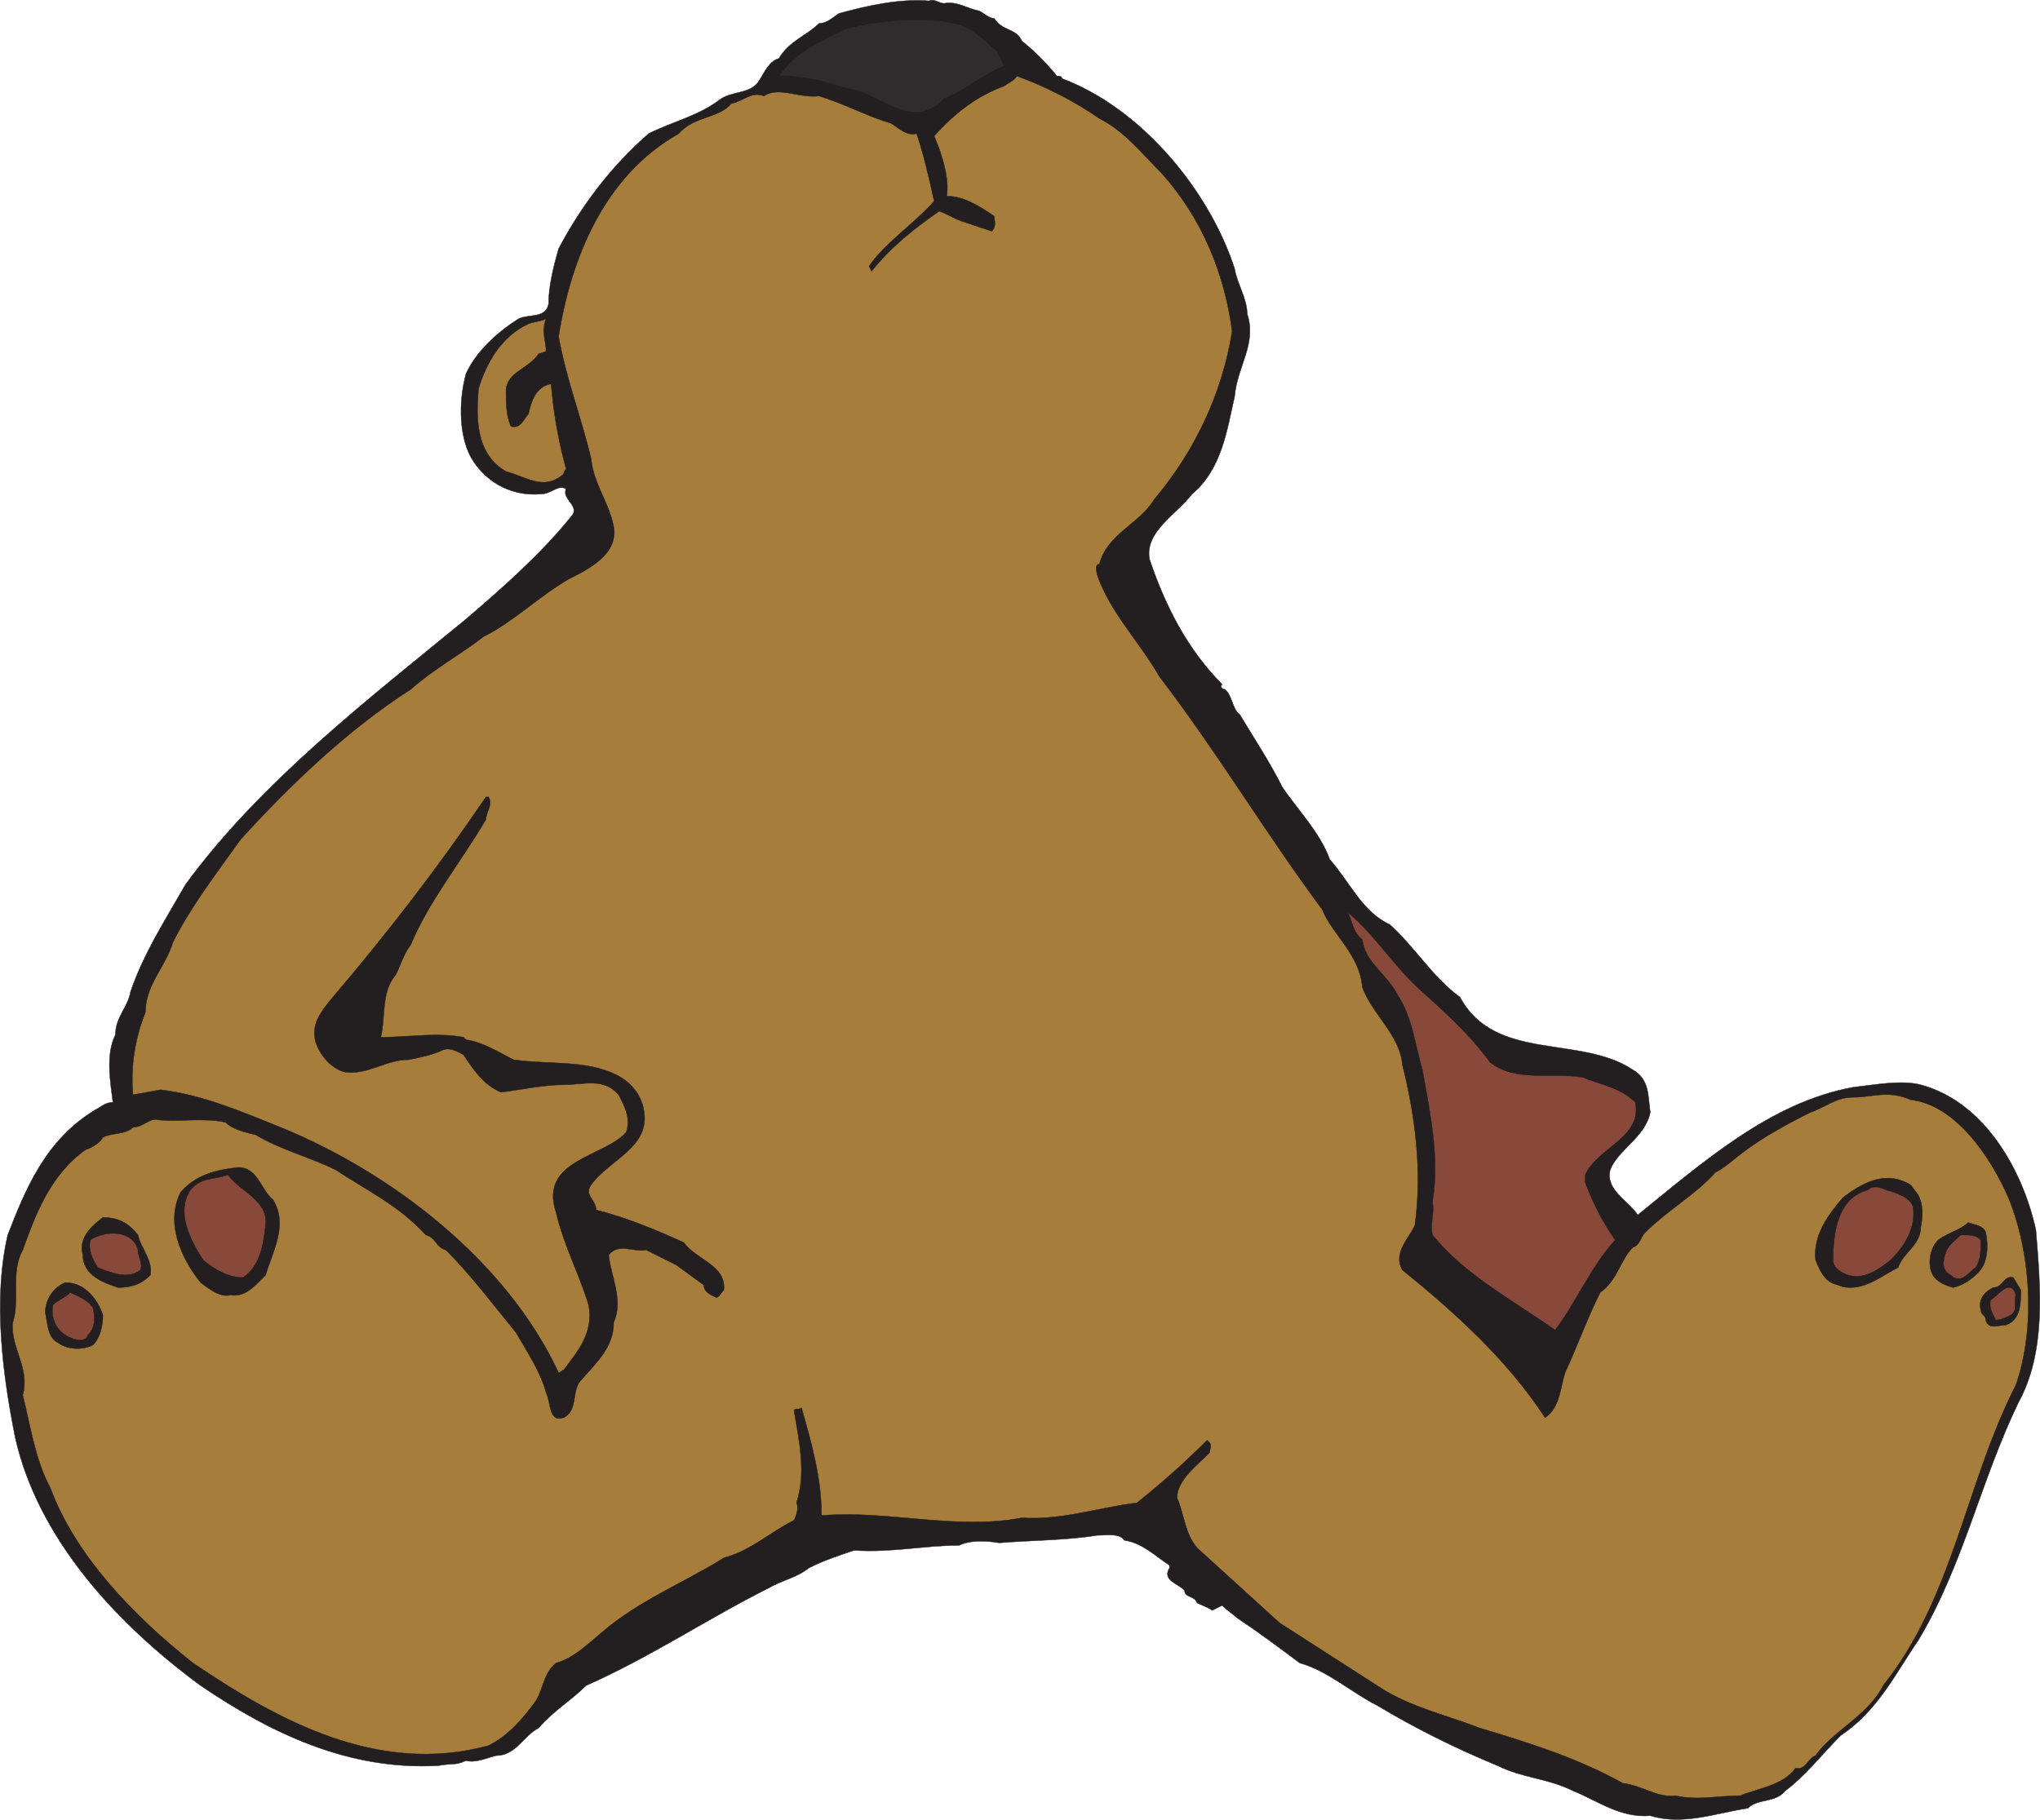 <svg xmlns="http://www.w3.org/2000/svg" width="611.057" height="545.211"><path fill="#231f20" fill-rule="evenodd" d="M293.32 3.27c1.5.75 3 2.25 4.5 2.25 2.25 3.75 6.75 3 8.25 6.75 3.75 3 7.5 6.75 10.5 10.5.75 0 1.5 0 1.5.75 24 9 44.25 33.75 51.75 57 .75 4.5 3.75 9 3.75 13.5 3 9-3 15.75-3.75 24.75-2.25 9.75-3.75 21.75-12.75 29.25-4.5 6-14.25 11.25-12.75 19.5 4.5 13.5 11.25 27 21.75 37.5-.75.75 0 1.5.75 1.5 2.25 1.5 2.25 6 4.5 7.5 4.5 7.5 9 14.25 12.75 21.75 4.5 6.75 11.25 13.5 14.25 21.75 6 6.75 9.75 15.75 18 19.5 7.5 6.75 12.75 15.75 21 21.75 10.5 19.5 36 11.25 51.75 21.75 5.25 3 4.5 8.25 5.25 12.75-1.5 7.5-9.75 11.25-12 17.25-1.5 6 5.25 9 8.25 13.5 19.5-15.75 39.75-33.75 64.5-38.25 6.75-.75 14.25-2.25 20.25-.75 19.5 5.25 30.75 26.25 34.5 43.5 1.5 18 3 36.75-5.25 51.75-11.25 23.25-16.5 48.75-30 71.25-6.75 9.75-12 21-23.25 28.5-5.25 5.25-10.5 12-16.5 16.5-3 3.75-8.25 2.25-11.25 5.25-9.75 1.5-19.5 5.25-29.25 2.25-9 .75-15.75-4.5-23.25-7.5-7.5-3.75-15-3.75-22.5-7.5-12.75-5.25-24.75-11.25-36-18-7.5-3.75-15-10.5-23.25-12.75-6-4.5-12-9-18.75-13.5-.75-.75-3-2.25-4.5-3.75l-3 1.5c-.75-.75-3-1.5-4.5-2.25-.75-2.25-3.75-1.5-3.75-3.75-2.25-2.25-6.75-3-4.5-6.75v-.75c-4.5-3-8.25-6.75-13.5-7.5-1.5-2.25-5.25-1.5-8.25-1.5-9 1.5-20.25 1.5-29.25 2.25-4.5-.75-9-.75-12 .75-10.5 0-20.25 2.25-31.5 1.5-4.5 1.5-9 3-13.5 5.25-3.75 3-8.25 3.75-12 6-18 9-36 21-54.75 29.25-4.5 4.5-9.75 7.5-14.25 12.75-4.5 2.25-6.75 8.25-12.75 8.25-3 .75-6 2.25-9 1.5-3 1.5-4.5.75-8.25 1.5-27 1.5-50.25-9.75-71.25-24-25.5-18.75-48.75-44.25-55.5-74.25-3.75-18.75-6.75-41.25-2.25-60.75 5.25-13.5 11.25-28.5 26.25-37.5 1.5-.75 3-2.25 5.25-2.25-.75-6-2.25-14.25.75-20.25 0-5.25 3.75-8.25 4.5-12.75 3.75-11.25 10.5-21.75 16.5-32.25 22.5-30.75 54.75-55.5 84-79.5 10.5-9 22.5-19.5 31.5-30.75 3-3-3-5.25-1.5-8.25-2.25-1.5-4.5 1.5-7.5 1.5-8.25.75-15.75-3-20.25-9.75s-4.5-18-2.25-26.25c3-6.75 9.75-12.75 15.75-16.5 3-1.5 8.25 0 9-4.5 0-5.25 1.5-11.25 3-16.5 6.75-12.75 15.75-24.75 27-34.5 7.5-3.75 15-5.25 21.75-10.5 3.75-2.25 9-1.5 11.25-5.25 1.5-2.25 3-6 6-6.75 3-5.25 8.25-6.75 12-10.5 2.25 0 3.75-1.5 6-3 8.25-2.25 18-4.5 27-3.75 1.5-.75 3 .75 4.5.75 3.75-.75 6.75 1.5 10.5 2.25"/><path fill="none" stroke="#231f20" stroke-linecap="round" stroke-linejoin="round" stroke-miterlimit="10" stroke-width=".12" d="M293.32 3.27c1.5.75 3 2.25 4.5 2.25 2.25 3.75 6.75 3 8.25 6.75 3.75 3 7.5 6.75 10.5 10.5.75 0 1.5 0 1.5.75 24 9 44.25 33.75 51.75 57 .75 4.5 3.75 9 3.75 13.5 3 9-3 15.75-3.75 24.75-2.25 9.75-3.75 21.75-12.75 29.25-4.5 6-14.25 11.25-12.75 19.5 4.5 13.5 11.25 27 21.75 37.5-.75.75 0 1.5.75 1.5 2.25 1.5 2.25 6 4.5 7.5 4.5 7.5 9 14.25 12.75 21.75 4.5 6.75 11.25 13.5 14.25 21.75 6 6.75 9.75 15.75 18 19.5 7.5 6.75 12.75 15.75 21 21.75 10.5 19.5 36 11.25 51.75 21.75 5.25 3 4.5 8.25 5.25 12.75-1.5 7.5-9.75 11.25-12 17.25-1.5 6 5.25 9 8.25 13.5 19.5-15.75 39.75-33.75 64.5-38.25 6.75-.75 14.25-2.25 20.25-.75 19.5 5.25 30.75 26.25 34.5 43.5 1.5 18 3 36.75-5.25 51.75-11.25 23.25-16.5 48.75-30 71.25-6.75 9.75-12 21-23.25 28.5-5.25 5.25-10.5 12-16.5 16.5-3 3.75-8.25 2.25-11.25 5.25-9.75 1.5-19.5 5.25-29.25 2.25-9 .75-15.75-4.5-23.25-7.5-7.5-3.75-15-3.75-22.5-7.5-12.75-5.25-24.75-11.25-36-18-7.5-3.75-15-10.5-23.25-12.75-6-4.5-12-9-18.75-13.5-.75-.75-3-2.25-4.5-3.75l-3 1.5c-.75-.75-3-1.5-4.5-2.25-.75-2.25-3.75-1.5-3.75-3.75-2.25-2.25-6.75-3-4.5-6.75v-.75c-4.5-3-8.25-6.75-13.5-7.5-1.5-2.25-5.25-1.5-8.25-1.5-9 1.5-20.25 1.5-29.25 2.25-4.5-.75-9-.75-12 .75-10.5 0-20.25 2.25-31.5 1.5-4.5 1.5-9 3-13.5 5.25-3.75 3-8.25 3.75-12 6-18 9-36 21-54.75 29.25-4.5 4.5-9.75 7.5-14.25 12.75-4.5 2.25-6.75 8.25-12.75 8.25-3 .75-6 2.25-9 1.5-3 1.5-4.5.75-8.25 1.5-27 1.5-50.25-9.75-71.25-24-25.5-18.75-48.75-44.25-55.5-74.25-3.75-18.75-6.75-41.25-2.25-60.75 5.25-13.5 11.25-28.5 26.25-37.5 1.5-.75 3-2.25 5.25-2.25-.75-6-2.25-14.25.75-20.25 0-5.25 3.75-8.25 4.5-12.75 3.75-11.25 10.5-21.75 16.5-32.25 22.5-30.75 54.75-55.5 84-79.5 10.5-9 22.5-19.5 31.5-30.75 3-3-3-5.25-1.5-8.25-2.25-1.5-4.5 1.5-7.5 1.5-8.25.75-15.75-3-20.25-9.75s-4.5-18-2.25-26.25c3-6.75 9.75-12.75 15.75-16.5 3-1.5 8.25 0 9-4.5 0-5.25 1.5-11.25 3-16.5 6.75-12.75 15.75-24.75 27-34.5 7.5-3.75 15-5.25 21.75-10.5 3.75-2.25 9-1.5 11.25-5.25 1.5-2.25 3-6 6-6.75 3-5.25 8.25-6.75 12-10.5 2.25 0 3.75-1.5 6-3 8.25-2.25 18-4.5 27-3.75 1.5-.75 3 .75 4.5.75 3.75-.75 6.75 1.5 10.5 2.25zm0 0"/><path fill="#302c2d" fill-rule="evenodd" d="M285.82 7.02c5.25.75 9 5.25 12.75 8.25l2.25 4.5c-6 2.25-12 7.5-18 9.75-9.75 10.5-19.5-2.25-29.25-3-6.75-2.25-12.75-3.75-20.25-3.75 5.25-7.5 12.75-10.5 20.25-14.25 9.75-2.25 22.5-3.75 32.25-1.5"/><path fill="none" stroke="#231f20" stroke-linecap="round" stroke-linejoin="round" stroke-miterlimit="10" stroke-width=".12" d="M285.82 7.02c5.25.75 9 5.25 12.75 8.25l2.25 4.5c-6 2.25-12 7.5-18 9.75-9.75 10.5-19.5-2.25-29.25-3-6.75-2.25-12.75-3.75-20.25-3.75 5.25-7.5 12.75-10.5 20.25-14.25 9.75-2.25 22.5-3.75 32.25-1.5zm0 0"/><path fill="#a77d3c" fill-rule="evenodd" d="M329.32 35.52c7.5 3.75 12.75 10.5 18.75 16.5 12 13.5 18.75 30 21 47.25-3 18.75-11.25 36-23.25 50.25-4.5 7.5-14.25 10.5-16.5 19.5-1.5 0-.75 2.25-.75 3 3.75 11.25 12.75 20.25 18.75 30.75 17.25 22.5 31.5 46.5 48.75 69.75 3 7.5 11.25 13.5 12 23.25 3 8.25 11.25 14.25 12 23.25 3.75 15 6 31.5 3.75 48-1.5 3.75-6.75 8.25-3.75 13.5 15.75 12.75 31.5 27 42.75 44.25 4.5-3 4.5-9 6-13.5 3.75-8.25 6.75-16.5 10.5-24 5.25-3.75 6-9.75 9.75-13.5 2.25-.75 2.25-3 3.75-4.5 6.75-6.75 15-11.25 21-18 3-1.5 5.25-3.75 8.25-6 6-4.5 12.75-8.25 20.25-12 4.5-1.5 7.5-4.5 12.75-4.5 6 0 10.5-2.25 17.25.75 13.5 1.5 24 17.25 29.25 29.25 6.75 16.5 8.25 39 2.25 56.25-15 29.25-18.75 63.75-39.75 90-4.5 9-15 13.5-20.25 21-2.25.75-3 4.5-6 3.75-3.75 5.25-11.25 6-16.5 8.25-6.75 0-12.75 1.5-19.5 0-5.25.75-9.75-3-15.75-3.75-13.5-7.5-27.75-12-42.75-16.5-9.75-3.75-19.5-6-28.5-11.25l-31.5-20.25-24.75-22.5c-3.75-4.5-3.75-9.75-6-15 0-5.25 6-9.75 9.75-13.5 0-.75.75-2.25 0-3l-.75-.75c-6.75 6.75-13.5 12.75-21 18.75-12 1.5-22.5 5.25-34.5 4.5-19.5 3.75-39.75-2.25-59.25-.75h-.75c0-11.25-3-21.75-6-32.25-.75.75-1.5 0-2.25.75 1.5 9 3.75 18.75.75 27.75.75 1.5 0 3.75-.75 5.25-7.5 3.75-12.75 9-21 11.25-12 7.5-25.5 12.75-36.75 22.5-4.5 3.75-8.25 7.5-13.5 9-3.75 3-3.75 7.5-6 11.25-3.75 5.25-8.25 10.5-14.25 13.5-33 9-63-7.5-88.5-24.75-18-14.25-35.25-32.25-42.75-52.5-4.5-8.25-6-18.75-8.25-27.75 2.25-8.25-3.75-14.25-3-21.75 2.25-6.75-.75-15 3-21.75 3.75-10.5 8.25-22.5 18.75-30 2.25-.75 4.5-2.25 5.25-3.75 3-1.5 6.75-.75 9-3 3 0 5.25-3 7.5-2.25 6 .75 13.5-.75 20.25.75 2.25 2.25 6 3 9 3.75 7.5 4.5 16.5 6.75 24 10.5 9 6 18.75 10.5 27 19.5 3 .75 3 3.75 6 4.5 7.5 7.5 14.25 16.5 21 24.75 3 5.25 7.5 12 9 18 1.5 3 .75 9 5.25 7.5 4.5-2.25 2.25-8.25 5.25-11.25 4.5-5.25 9.75-9.75 9.75-17.25 3-6.75-.75-13.5-1.5-20.25 3-3.75 7.5-.75 11.25-1.5l9 4.5 8.25 6c0 2.25 2.25 3 3.75 3.75.75 0 1.5-1.5 2.25-2.25.75-7.5-8.25-9-12-14.25-8.25-3.75-17.25-7.5-26.25-9.75 0-3-3.75-4.5-1.5-7.5 5.25-7.5 18-11.25 15.75-22.5-.75-4.5-3.75-8.25-8.25-10.5-9-4.5-20.25-3-30.75-4.5-4.5-2.25-9-5.25-14.25-6l-.75-.75c-8.25-1.5-16.5 0-24.75 0 1.5-6 0-13.5 4.5-18.75 1.5-3 2.25-6 4.5-9 5.25-12.75 15-24.75 22.5-37.5 0-2.25 2.25-4.5.75-6.75h-.75c-14.25 21-29.25 40.5-46.5 60.75-3 3.75-6 7.5-4.5 12.75 1.5 4.5 5.25 8.25 9 9 6.75.75 12-3.75 18.75-3.75 3.75-.75 7.5-1.5 10.5-3 2.25-.75 4.5.75 6 1.5 3 4.5 6 9 11.25 11.25 6-.75 12.75-2.25 18.75-2.25s12-2.25 16.5 3c1.5 3 3.75 6.75 2.25 11.25-6.75 7.5-26.25 8.25-21 24 2.25 9.75 6.75 18 9.75 27.75 1.5 8.25-3 13.5-7.5 19.5-.75 0-.75.75-1.5.75-15.75-33.75-50.25-60-83.25-73.5-11.25-4.5-23.25-9.75-36-11.25l-8.25 1.5c-.75-9 .75-17.25 3.75-24.75 0-8.25 6-13.5 8.25-21 5.25-10.5 12.75-20.25 20.25-30.75 15-16.5 32.25-33 51-45 6.75-6 15-10.5 21.75-15.75 9-4.5 16.5-12 25.5-17.25 6-3 15-7.5 13.5-15.75-1.5-7.5-6-12.75-6.75-20.25-3-12.75-7.5-24-9.75-36.75 3.75-23.25 13.5-48 36-60.75 4.5-5.25 12-4.5 15.75-9 3.75-.75 6-3.75 9.75-2.25 4.5-3 10.5.75 16.5 0 7.5 2.25 14.25 6 21.75 8.25 2.25 1.5 4.5 3.75 7.5 3 2.25 6.75 3.75 13.5 5.25 20.25-6 6.75-15 12.75-19.5 19.5l.75 1.5c6-7.5 12.75-12.75 20.25-18 2.25.75 4.5 2.25 6.75 3l9 3c1.5-1.5.75-3 .75-4.5-4.5-3-9-6-14.25-6 .75-4.5-.75-9.75-2.25-14.25l-1.5-3.75c6-6.75 12.75-12 21-15 .75-.75 3-1.5 3.75-3 8.25 3 17.25 7.5 24.75 12.75"/><path fill="none" stroke="#231f20" stroke-linecap="round" stroke-linejoin="round" stroke-miterlimit="10" stroke-width=".12" d="M329.32 35.52c7.5 3.75 12.75 10.5 18.75 16.5 12 13.5 18.75 30 21 47.25-3 18.75-11.25 36-23.25 50.25-4.5 7.5-14.25 10.5-16.5 19.5-1.5 0-.75 2.25-.75 3 3.75 11.25 12.75 20.25 18.75 30.75 17.25 22.5 31.5 46.5 48.75 69.75 3 7.5 11.25 13.5 12 23.25 3 8.25 11.25 14.25 12 23.25 3.75 15 6 31.5 3.75 48-1.5 3.75-6.75 8.25-3.75 13.5 15.75 12.75 31.5 27 42.75 44.25 4.5-3 4.5-9 6-13.5 3.75-8.25 6.75-16.5 10.5-24 5.25-3.75 6-9.75 9.75-13.5 2.25-.75 2.25-3 3.75-4.5 6.75-6.75 15-11.25 21-18 3-1.5 5.25-3.75 8.25-6 6-4.5 12.75-8.25 20.25-12 4.5-1.5 7.5-4.5 12.75-4.5 6 0 10.5-2.25 17.25.75 13.5 1.5 24 17.25 29.25 29.25 6.75 16.5 8.25 39 2.25 56.25-15 29.25-18.75 63.75-39.75 90-4.5 9-15 13.5-20.25 21-2.25.75-3 4.5-6 3.75-3.75 5.25-11.25 6-16.5 8.25-6.75 0-12.75 1.5-19.5 0-5.25.75-9.75-3-15.75-3.75-13.5-7.5-27.75-12-42.75-16.5-9.75-3.75-19.5-6-28.5-11.25l-31.5-20.25-24.75-22.5c-3.75-4.5-3.75-9.75-6-15 0-5.25 6-9.75 9.75-13.5 0-.75.75-2.25 0-3l-.75-.75c-6.75 6.75-13.5 12.75-21 18.75-12 1.5-22.5 5.25-34.5 4.5-19.5 3.75-39.75-2.25-59.25-.75h-.75c0-11.25-3-21.75-6-32.25-.75.75-1.5 0-2.25.75 1.5 9 3.75 18.75.75 27.75.75 1.5 0 3.75-.75 5.25-7.5 3.75-12.75 9-21 11.25-12 7.5-25.5 12.75-36.75 22.5-4.5 3.75-8.25 7.5-13.5 9-3.75 3-3.75 7.5-6 11.25-3.75 5.25-8.25 10.5-14.25 13.5-33 9-63-7.5-88.5-24.75-18-14.25-35.25-32.25-42.75-52.5-4.5-8.25-6-18.75-8.25-27.75 2.25-8.25-3.75-14.25-3-21.75 2.25-6.75-.75-15 3-21.75 3.75-10.5 8.25-22.5 18.75-30 2.25-.75 4.5-2.25 5.25-3.75 3-1.5 6.75-.75 9-3 3 0 5.25-3 7.5-2.25 6 .75 13.5-.75 20.25.75 2.25 2.25 6 3 9 3.75 7.5 4.5 16.5 6.75 24 10.5 9 6 18.75 10.5 27 19.5 3 .75 3 3.75 6 4.5 7.5 7.5 14.25 16.5 21 24.75 3 5.25 7.5 12 9 18 1.5 3 .75 9 5.25 7.5 4.5-2.25 2.25-8.25 5.25-11.25 4.5-5.25 9.75-9.75 9.75-17.25 3-6.75-.75-13.5-1.5-20.25 3-3.75 7.5-.75 11.25-1.5l9 4.5 8.25 6c0 2.25 2.25 3 3.75 3.75.75 0 1.5-1.5 2.25-2.25.75-7.5-8.25-9-12-14.25-8.25-3.75-17.25-7.5-26.25-9.75 0-3-3.75-4.5-1.5-7.5 5.25-7.5 18-11.25 15.75-22.5-.75-4.5-3.75-8.25-8.25-10.5-9-4.5-20.25-3-30.75-4.5-4.5-2.25-9-5.25-14.25-6l-.75-.75c-8.25-1.5-16.5 0-24.75 0 1.5-6 0-13.5 4.5-18.75 1.5-3 2.25-6 4.5-9 5.25-12.75 15-24.75 22.5-37.5 0-2.25 2.25-4.5.75-6.75h-.75c-14.25 21-29.25 40.5-46.5 60.75-3 3.75-6 7.5-4.5 12.75 1.5 4.5 5.25 8.25 9 9 6.75.75 12-3.75 18.75-3.75 3.75-.75 7.5-1.5 10.5-3 2.25-.75 4.5.75 6 1.5 3 4.5 6 9 11.25 11.25 6-.75 12.75-2.25 18.75-2.25s12-2.25 16.5 3c1.5 3 3.75 6.75 2.25 11.25-6.75 7.5-26.25 8.25-21 24 2.25 9.75 6.75 18 9.75 27.75 1.5 8.25-3 13.5-7.5 19.5-.75 0-.75.75-1.5.75-15.75-33.75-50.25-60-83.25-73.5-11.25-4.5-23.25-9.75-36-11.25l-8.25 1.5c-.75-9 .75-17.25 3.75-24.75 0-8.25 6-13.5 8.25-21 5.25-10.5 12.75-20.25 20.25-30.75 15-16.5 32.25-33 51-45 6.75-6 15-10.5 21.75-15.75 9-4.5 16.5-12 25.5-17.25 6-3 15-7.5 13.5-15.75-1.5-7.5-6-12.75-6.75-20.25-3-12.75-7.5-24-9.75-36.75 3.75-23.25 13.5-48 36-60.75 4.5-5.25 12-4.5 15.75-9 3.75-.75 6-3.75 9.75-2.25 4.5-3 10.5.75 16.5 0 7.5 2.25 14.25 6 21.75 8.25 2.25 1.5 4.5 3.75 7.5 3 2.25 6.75 3.75 13.5 5.25 20.25-6 6.75-15 12.75-19.5 19.5l.75 1.5c6-7.5 12.75-12.75 20.25-18 2.25.75 4.5 2.25 6.75 3l9 3c1.5-1.5.75-3 .75-4.5-4.5-3-9-6-14.25-6 .75-4.5-.75-9.75-2.25-14.25l-1.5-3.75c6-6.75 12.75-12 21-15 .75-.75 3-1.5 3.75-3 8.25 3 17.25 7.5 24.75 12.75zm0 0"/><path fill="#a77d3c" fill-rule="evenodd" d="M163.57 95.52c-1.5 3.75 0 6.75 0 9.75l-2.25.75c-3 4.5-9 5.25-9.75 10.5 0 3.75 0 8.25 1.5 11.25 3 .75 3.75-2.25 5.25-3.75.75-3.75 2.25-8.25 6.75-9 .75 9 2.25 17.25 4.5 25.5 0 0-.75.75-.75 1.5-6 5.25-11.25.75-17.25-.75-9-5.25-9-15.75-8.25-24.75 2.25-7.5 6.75-15.75 15-19.5 2.25-.75 3.75-.75 5.25-1.5"/><path fill="none" stroke="#231f20" stroke-linecap="round" stroke-linejoin="round" stroke-miterlimit="10" stroke-width=".12" d="M163.57 95.52c-1.5 3.75 0 6.75 0 9.75l-2.25.75c-3 4.5-9 5.25-9.75 10.5 0 3.75 0 8.25 1.5 11.25 3 .75 3.75-2.25 5.25-3.75.75-3.75 2.25-8.25 6.75-9 .75 9 2.25 17.25 4.5 25.5 0 0-.75.75-.75 1.5-6 5.25-11.25.75-17.25-.75-9-5.25-9-15.75-8.25-24.75 2.25-7.5 6.75-15.75 15-19.5 2.25-.75 3.75-.75 5.25-1.5zm0 0"/><path fill="#88493a" fill-rule="evenodd" d="M425.32 296.52c7.5 6.75 15 13.5 21 21.75 7.5 6 18 3 27.75 4.5 5.25 2.25 11.25 3 15.75 7.5 2.25 10.5-11.25 13.5-15 21.75v2.25c2.25 6 5.25 12 9 17.25-7.5 8.25-11.25 18-18 27-12.75-9-27-16.5-36.75-28.5-.75-3.75.75-6.75 0-9.75 2.25-13.5-.75-27-3-39.75-2.25-7.5-3-15.75-7.5-22.5-3-6-9.75-9.75-10.5-16.5-3-2.25-3-6-4.5-8.25 8.25 6.75 13.5 15.75 21.75 23.25"/><path fill="none" stroke="#231f20" stroke-linecap="round" stroke-linejoin="round" stroke-miterlimit="10" stroke-width=".12" d="M425.32 296.52c7.5 6.75 15 13.5 21 21.75 7.5 6 18 3 27.75 4.5 5.25 2.25 11.25 3 15.75 7.5 2.25 10.5-11.25 13.5-15 21.75v2.25c2.25 6 5.25 12 9 17.25-7.5 8.25-11.25 18-18 27-12.75-9-27-16.5-36.75-28.5-.75-3.75.75-6.75 0-9.75 2.25-13.5-.75-27-3-39.75-2.25-7.5-3-15.75-7.5-22.5-3-6-9.75-9.75-10.5-16.5-3-2.25-3-6-4.5-8.25 8.25 6.75 13.5 15.75 21.75 23.25zm0 0"/><path fill="#231f20" fill-rule="evenodd" d="M81.82 359.52c4.5 7.5 0 15-2.25 22.5-3 3-6 6.75-10.5 6-3 .75-6-1.5-9-3.75-6-7.5-10.5-18-6-27 4.5-5.25 10.5-6.75 17.25-7.5 6 0 6.75 6.75 10.5 9.75"/><path fill="none" stroke="#231f20" stroke-linecap="round" stroke-linejoin="round" stroke-miterlimit="10" stroke-width=".12" d="M81.82 359.52c4.5 7.5 0 15-2.25 22.5-3 3-6 6.75-10.5 6-3 .75-6-1.5-9-3.75-6-7.5-10.5-18-6-27 4.5-5.25 10.5-6.75 17.25-7.5 6 0 6.75 6.75 10.5 9.75zm0 0"/><path fill="#88493a" fill-rule="evenodd" d="M79.57 367.02c-.75 6-1.5 12-6.75 15.75-4.5 0-8.25-2.25-12-5.25-3.75-6-8.25-14.25-3.75-21 3-3.75 6.75-3 11.25-4.5 3.75 5.25 12 7.5 11.25 15"/><path fill="none" stroke="#231f20" stroke-linecap="round" stroke-linejoin="round" stroke-miterlimit="10" stroke-width=".12" d="M79.57 367.02c-.75 6-1.5 12-6.75 15.75-4.5 0-8.25-2.25-12-5.25-3.75-6-8.25-14.25-3.75-21 3-3.75 6.75-3 11.25-4.5 3.75 5.25 12 7.5 11.25 15zm0 0"/><path fill="#231f20" fill-rule="evenodd" d="M574.57 358.02c1.5 3 1.5 6 .75 9.75 0 5.25-5.25 7.5-6.75 12-4.5 2.25-9 6-14.25 6-.75 0-2.25 0-3.75-.75-3.75-.75-5.25-3.75-6.75-7.5-.75-7.5 3.75-13.5 8.25-18.75 6-4.5 12.75-8.25 20.25-3.75l2.25 3"/><path fill="none" stroke="#231f20" stroke-linecap="round" stroke-linejoin="round" stroke-miterlimit="10" stroke-width=".12" d="M574.57 358.02c1.5 3 1.5 6 .75 9.75 0 5.25-5.25 7.5-6.75 12-4.5 2.25-9 6-14.25 6-.75 0-2.25 0-3.75-.75-3.75-.75-5.25-3.75-6.75-7.5-.75-7.5 3.75-13.5 8.25-18.75 6-4.5 12.75-8.25 20.25-3.75zm0 0"/><path fill="#88493a" fill-rule="evenodd" d="M564.82 356.52c3 .75 7.5 2.25 8.25 5.25.75 6-2.25 11.25-6.75 15.75-3.75 3-8.25 6-12.75 4.5-2.25-.75-4.5-2.25-4.5-4.5 0-8.25 1.5-18.75 10.5-21 1.5-1.5 3.75-.75 5.25 0"/><path fill="none" stroke="#231f20" stroke-linecap="round" stroke-linejoin="round" stroke-miterlimit="10" stroke-width=".12" d="M564.82 356.52c3 .75 7.5 2.25 8.25 5.25.75 6-2.25 11.25-6.75 15.75-3.75 3-8.25 6-12.75 4.5-2.25-.75-4.5-2.25-4.5-4.5 0-8.25 1.5-18.75 10.5-21 1.5-1.5 3.75-.75 5.25 0zm0 0"/><path fill="#231f20" fill-rule="evenodd" d="M41.32 370.02c.75 3.75 4.5 7.5 3.75 12-3 3-6 3.75-9.75 3.75-4.5-1.5-10.5-3.75-10.5-9.75-1.5-5.25 3-9 6-11.25 4.5 0 7.5 1.5 10.5 5.25"/><path fill="none" stroke="#231f20" stroke-linecap="round" stroke-linejoin="round" stroke-miterlimit="10" stroke-width=".12" d="M41.32 370.02c.75 3.75 4.5 7.5 3.75 12-3 3-6 3.75-9.75 3.75-4.5-1.5-10.5-3.75-10.5-9.75-1.5-5.25 3-9 6-11.25 4.5 0 7.5 1.5 10.5 5.25zm0 0"/><path fill="#231f20" fill-rule="evenodd" d="M594.82 369.27c.75 3.75.75 9-2.25 12-2.25 2.25-4.5 3.75-7.5 4.5-3-.75-6-2.25-6.75-5.25s0-6.75 2.25-9c3-2.25 6.75-3 9-5.25 1.5.75 4.5.75 5.25 3"/><path fill="none" stroke="#231f20" stroke-linecap="round" stroke-linejoin="round" stroke-miterlimit="10" stroke-width=".12" d="M594.82 369.27c.75 3.75.75 9-2.25 12-2.25 2.25-4.5 3.75-7.5 4.5-3-.75-6-2.25-6.75-5.25s0-6.75 2.25-9c3-2.25 6.75-3 9-5.25 1.5.75 4.5.75 5.25 3zm0 0"/><path fill="#88493a" fill-rule="evenodd" d="M41.32 374.52c0 2.25 1.5 3.75.75 6-3.75 3-9 .75-12.75-.75-1.5-2.25-3-5.25-2.25-8.25 4.5-3 12.75-3 14.25 3"/><path fill="none" stroke="#231f20" stroke-linecap="round" stroke-linejoin="round" stroke-miterlimit="10" stroke-width=".12" d="M41.32 374.52c0 2.25 1.5 3.75.75 6-3.75 3-9 .75-12.75-.75-1.5-2.25-3-5.25-2.25-8.25 4.5-3 12.75-3 14.25 3zm0 0"/><path fill="#88493a" fill-rule="evenodd" d="M593.32 371.52c0 3 0 6-1.5 8.25-2.25 1.5-4.5 5.25-7.5 2.25-3-1.5-2.25-4.5-1.5-6.75s3-3.75 4.5-5.25c3 0 4.5 0 6 1.5"/><path fill="none" stroke="#231f20" stroke-linecap="round" stroke-linejoin="round" stroke-miterlimit="10" stroke-width=".12" d="M593.32 371.52c0 3 0 6-1.5 8.25-2.25 1.5-4.5 5.25-7.5 2.25-3-1.5-2.25-4.5-1.5-6.75s3-3.75 4.5-5.25c3 0 4.5 0 6 1.5zm0 0"/><path fill="#231f20" fill-rule="evenodd" d="M605.32 386.52c0 3.75 0 9-4.5 10.5-2.25 0-5.25 1.5-6-1.5 0-1.5-1.5-1.5-1.5-3-.75-3 .75-5.25 3.75-6.75 3 0 3-3.75 6-3l2.25 3.75"/><path fill="none" stroke="#231f20" stroke-linecap="round" stroke-linejoin="round" stroke-miterlimit="10" stroke-width=".12" d="M605.32 386.52c0 3.75 0 9-4.5 10.5-2.25 0-5.25 1.5-6-1.5 0-1.5-1.5-1.5-1.5-3-.75-3 .75-5.25 3.75-6.75 3 0 3-3.75 6-3zm0 0"/><path fill="#231f20" fill-rule="evenodd" d="M30.82 394.02c0 3-.75 6.75-3 9-3 1.5-7.5 1.5-10.5-.75-3-1.5-3-5.25-3.75-9 0-3.75 2.25-7.5 6-9 6 0 9.75 5.25 11.25 9.75"/><path fill="none" stroke="#231f20" stroke-linecap="round" stroke-linejoin="round" stroke-miterlimit="10" stroke-width=".12" d="M30.82 394.02c0 3-.75 6.75-3 9-3 1.5-7.5 1.5-10.5-.75-3-1.5-3-5.25-3.75-9 0-3.75 2.25-7.5 6-9 6 0 9.75 5.25 11.25 9.75zm0 0"/><path fill="#88493a" fill-rule="evenodd" d="M603.82 388.02c-.75 2.25.75 4.5-1.5 6-1.5.75-3 1.5-4.5 1.5-.75-1.5-2.25-3.75-1.5-6 2.25-1.5 6-6.75 7.5-1.5"/><path fill="none" stroke="#231f20" stroke-linecap="round" stroke-linejoin="round" stroke-miterlimit="10" stroke-width=".12" d="M603.82 388.02c-.75 2.25.75 4.5-1.5 6-1.5.75-3 1.5-4.5 1.5-.75-1.5-2.25-3.75-1.5-6 2.25-1.5 6-6.75 7.5-1.5zm0 0"/><path fill="#88493a" fill-rule="evenodd" d="M27.82 391.77c.75 3 .75 6-1.5 8.25-.75 2.25-3.75 1.5-5.25.75-3.75-1.5-6-5.25-5.25-9.75 1.5-1.5 3.75-2.25 5.25-3.75 3 1.5 5.25 2.25 6.75 4.5"/><path fill="none" stroke="#231f20" stroke-linecap="round" stroke-linejoin="round" stroke-miterlimit="10" stroke-width=".12" d="M27.82 391.77c.75 3 .75 6-1.5 8.25-.75 2.25-3.75 1.5-5.25.75-3.75-1.5-6-5.25-5.25-9.75 1.5-1.5 3.75-2.25 5.25-3.75 3 1.5 5.25 2.25 6.75 4.5zm0 0"/></svg>
